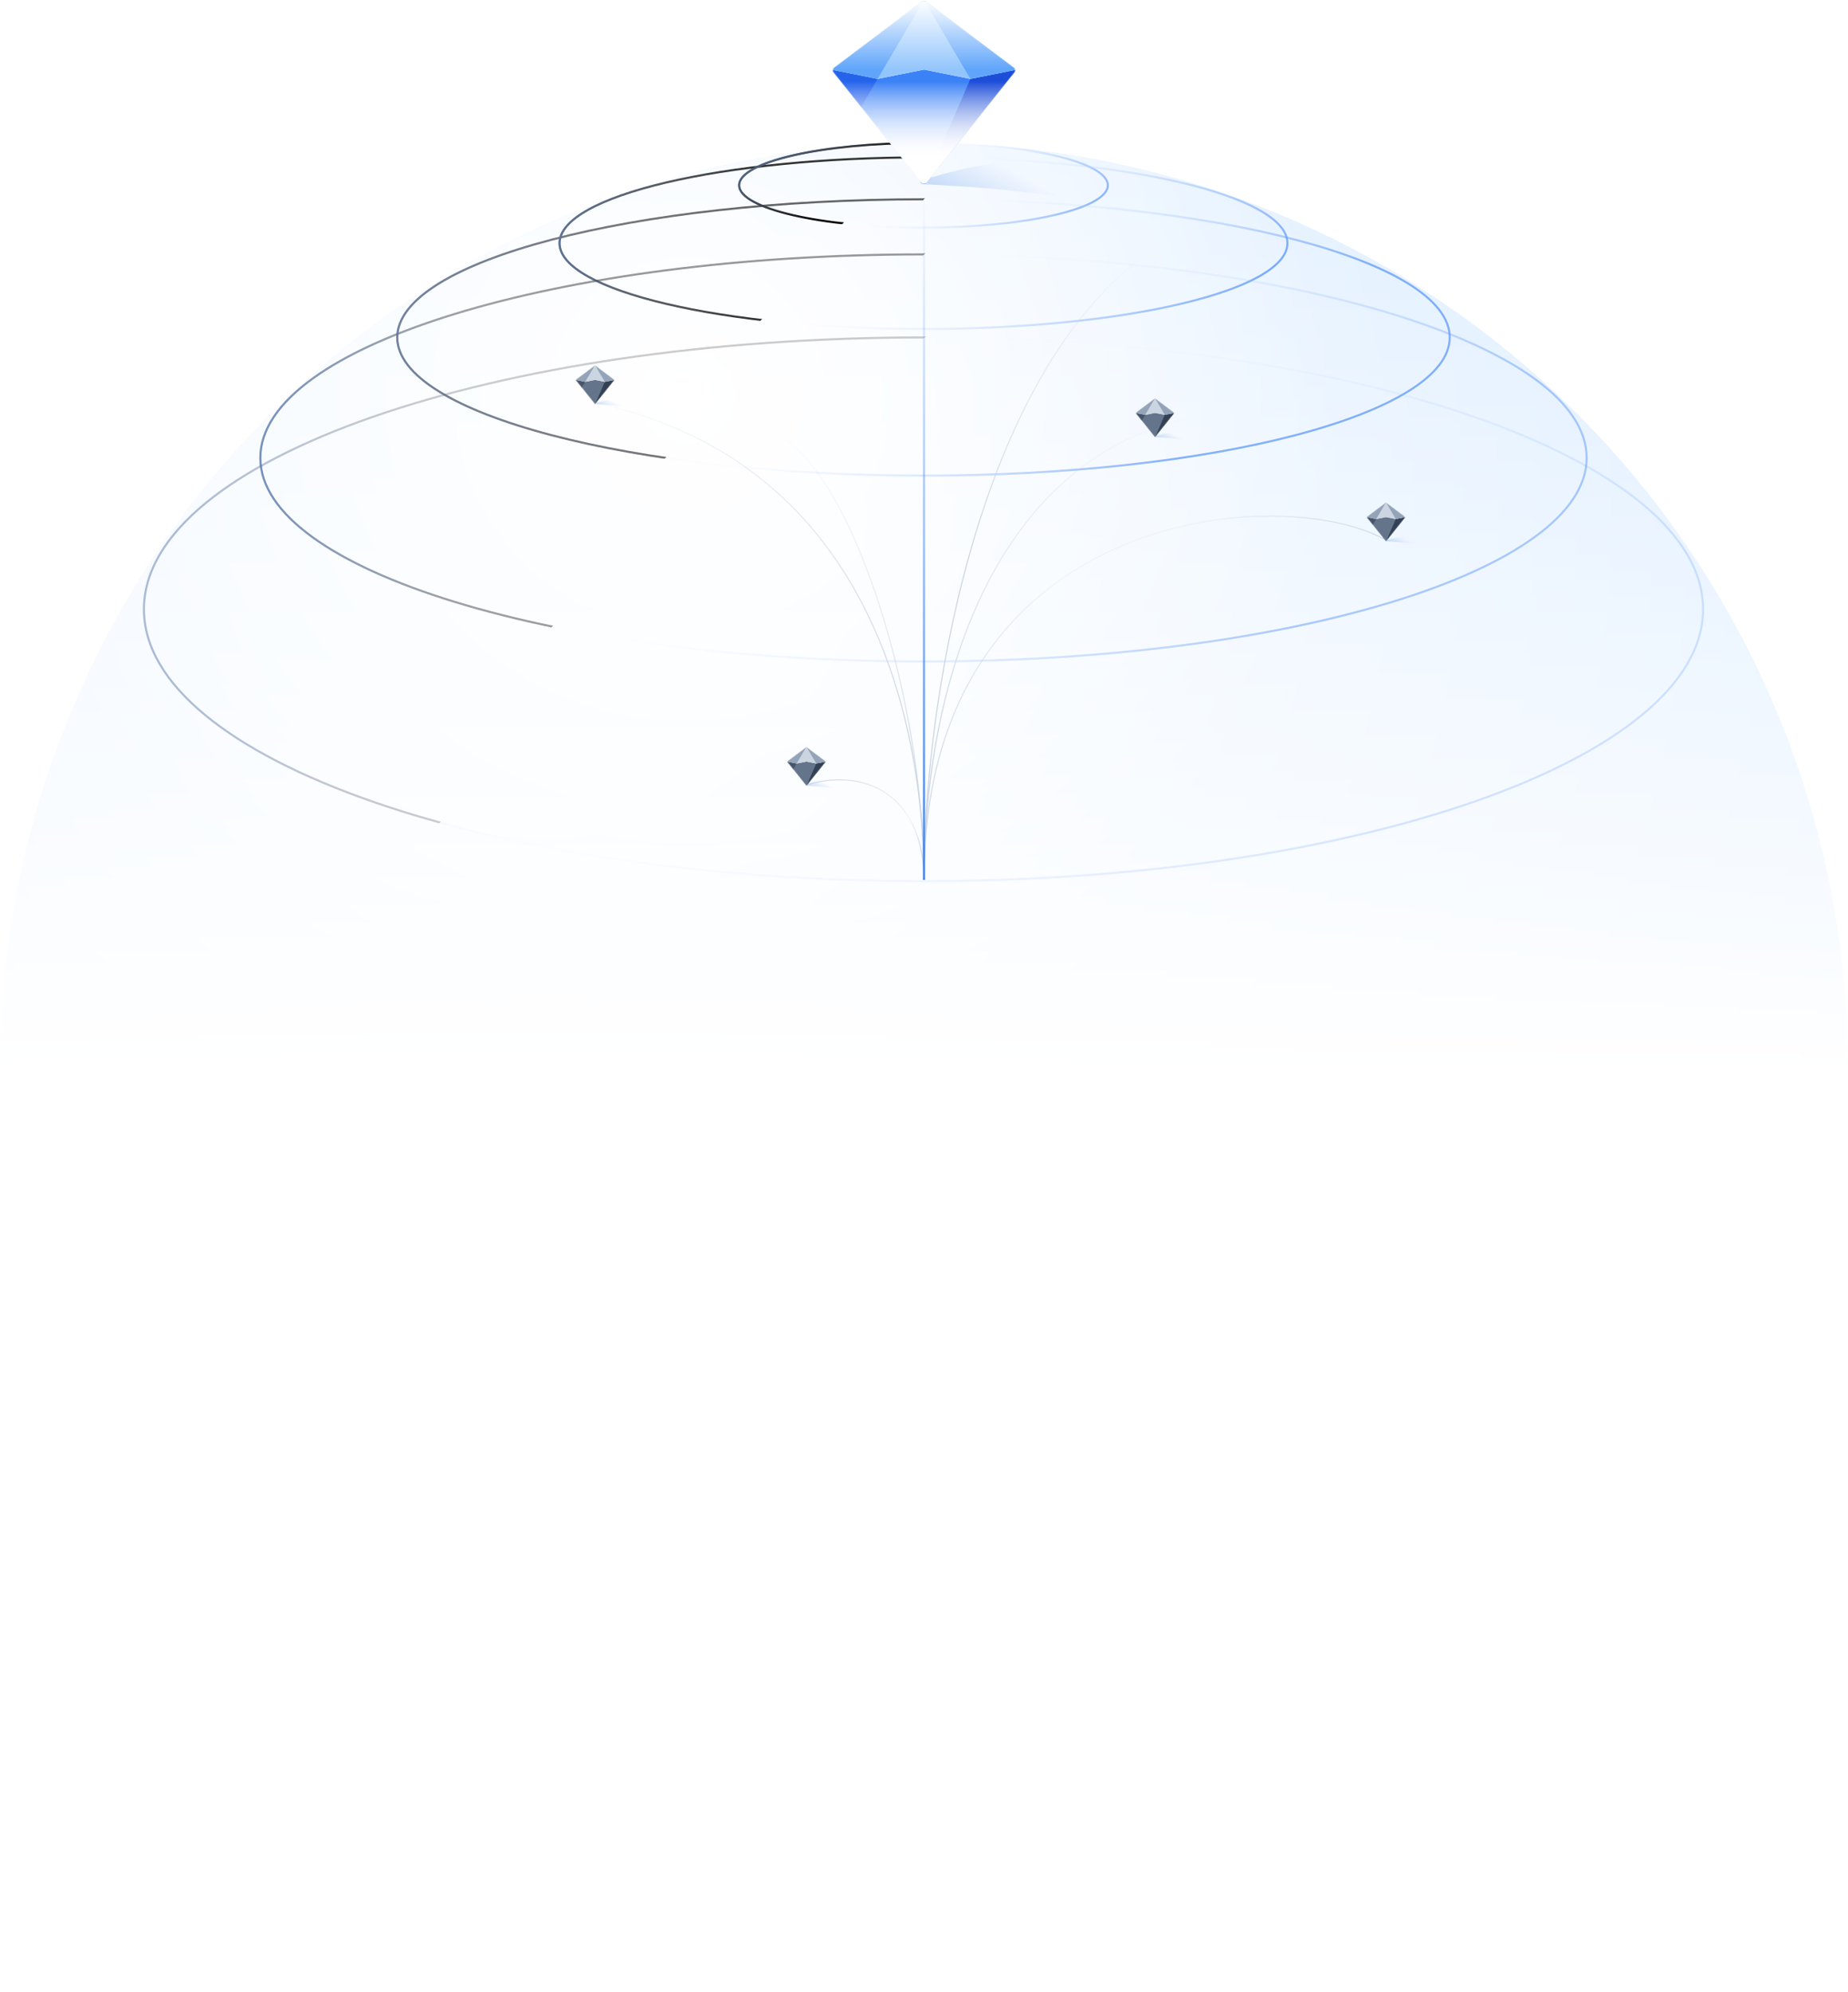 <svg width="1792" height="1931" viewBox="0 0 1792 1931" fill="none" xmlns="http://www.w3.org/2000/svg">
<mask id="mask0_23633_5077" style="mask-type:alpha" maskUnits="userSpaceOnUse" x="-62" y="139" width="1916" height="1792">
<rect x="-62" y="139" width="1916" height="1792" fill="url(#paint0_linear_23633_5077)"/>
</mask>
<g mask="url(#mask0_23633_5077)">
<circle cx="896" cy="1035" r="896" fill="#D1E7FF"/>
<circle cx="896" cy="1035" r="896" fill="url(#paint1_radial_23633_5077)" fill-opacity="0.7"/>
<circle cx="896" cy="1035" r="896" fill="url(#paint2_radial_23633_5077)"/>
</g>
<path d="M895.501 220.633C994.222 220.633 1074.25 202.266 1074.25 179.61C1074.25 156.953 994.222 138.586 895.501 138.586C796.779 138.586 716.75 156.953 716.75 179.61C716.75 202.266 796.779 220.633 895.501 220.633Z" stroke="url(#paint3_linear_23633_5077)" stroke-width="2" stroke-miterlimit="10"/>
<path opacity="0.8" d="M895.501 318.901C1090.41 318.901 1248.42 281.668 1248.42 235.738C1248.42 189.807 1090.41 152.574 895.501 152.574C700.588 152.574 542.58 189.807 542.58 235.738C542.58 281.668 700.588 318.901 895.501 318.901Z" stroke="url(#paint4_linear_23633_5077)" stroke-width="2" stroke-miterlimit="10"/>
<path opacity="0.6" d="M895.502 461.053C1177.33 461.053 1405.79 401.091 1405.79 327.124C1405.79 253.157 1177.33 193.195 895.502 193.195C613.677 193.195 385.213 253.157 385.213 327.124C385.213 401.091 613.677 461.053 895.502 461.053Z" stroke="url(#paint5_linear_23633_5077)" stroke-width="2" stroke-miterlimit="10"/>
<path opacity="0.4" d="M895.501 641.212C1250.65 641.212 1538.56 552.879 1538.56 443.915C1538.56 334.952 1250.65 246.619 895.501 246.619C540.351 246.619 252.445 334.952 252.445 443.915C252.445 552.879 540.351 641.212 895.501 641.212Z" stroke="url(#paint6_linear_23633_5077)" stroke-width="2" stroke-miterlimit="10"/>
<path opacity="0.2" d="M895.502 854.171C1312.99 854.171 1651.44 736.187 1651.44 590.647C1651.44 445.107 1312.99 327.124 895.502 327.124C478.009 327.124 139.564 445.107 139.564 590.647C139.564 736.187 478.009 854.171 895.502 854.171Z" stroke="url(#paint7_linear_23633_5077)" stroke-width="2" stroke-miterlimit="10"/>
<path d="M895.503 220.633C796.782 220.633 716.752 202.266 716.752 179.61C716.752 156.953 796.782 138.586 895.503 138.586C994.224 138.586 1074.25 156.953 1074.25 179.61C1074.25 202.266 994.224 220.633 895.503 220.633Z" stroke="url(#paint8_linear_23633_5077)" stroke-width="2" stroke-miterlimit="10"/>
<path opacity="0.8" d="M895.503 318.901C700.59 318.901 542.582 281.668 542.582 235.738C542.582 189.807 700.59 152.574 895.503 152.574C1090.42 152.574 1248.42 189.807 1248.42 235.738C1248.42 281.668 1090.42 318.901 895.503 318.901Z" stroke="url(#paint9_linear_23633_5077)" stroke-width="2" stroke-miterlimit="10"/>
<path opacity="0.6" d="M895.502 461.053C613.677 461.053 385.213 401.091 385.213 327.124C385.213 253.157 613.677 193.195 895.502 193.195C1177.33 193.195 1405.79 253.157 1405.79 327.124C1405.79 401.091 1177.33 461.053 895.502 461.053Z" stroke="url(#paint10_linear_23633_5077)" stroke-width="2" stroke-miterlimit="10"/>
<path opacity="0.4" d="M895.503 641.212C540.352 641.212 252.447 552.879 252.447 443.915C252.447 334.952 540.352 246.619 895.503 246.619C1250.65 246.619 1538.56 334.952 1538.56 443.915C1538.56 552.879 1250.65 641.212 895.503 641.212Z" stroke="url(#paint11_linear_23633_5077)" stroke-width="2" stroke-miterlimit="10"/>
<path opacity="0.2" d="M895.502 854.171C478.01 854.171 139.565 736.187 139.565 590.647C139.565 445.107 478.01 327.124 895.502 327.124C1312.99 327.124 1651.44 445.107 1651.44 590.647C1651.44 736.187 1312.99 854.171 895.502 854.171Z" stroke="url(#paint12_linear_23633_5077)" stroke-width="2" stroke-miterlimit="10"/>
<path d="M896 853C896 681 954 449 1154 405" stroke="url(#paint13_linear_23633_5077)"/>
<path d="M896 853C896 681 947 376 1102 254" stroke="url(#paint14_linear_23633_5077)"/>
<path d="M896 853C896 493.001 1241 467 1343 523" stroke="url(#paint15_linear_23633_5077)"/>
<path d="M896 852.999C896 778.999 847.5 742.501 782.5 760.5" stroke="url(#paint16_linear_23633_5077)"/>
<path d="M896 853C896 681 828 456 751 420" stroke="url(#paint17_linear_23633_5077)"/>
<path d="M896 853C896 717 853 449.5 577 390.5" stroke="url(#paint18_linear_23633_5077)"/>
<path d="M896 853C896 503 896 457 895.999 175" stroke="url(#paint19_linear_23633_5077)" stroke-width="2"/>
<g opacity="0.3" filter="url(#filter0_f_23633_5077)">
<path d="M608.456 388.833L610.25 394.956C610.25 394.956 599.314 393.398 592.306 392.739C587.263 392.264 580.187 391.871 576.614 391.689C576.147 391.665 576.061 391.031 576.508 390.893C578.901 390.155 582.946 388.981 586.817 388.2C592.834 386.986 599.272 386.406 599.272 386.406L608.456 388.833Z" fill="url(#paint20_linear_23633_5077)"/>
</g>
<mask id="mask1_23633_5077" style="mask-type:alpha" maskUnits="userSpaceOnUse" x="558" y="354" width="38" height="38">
<path d="M576.544 354.342C576.815 354.139 577.186 354.139 577.456 354.342L595.373 367.779C595.717 368.037 595.779 368.527 595.511 368.862L577.594 391.259C577.29 391.639 576.711 391.639 576.407 391.259L558.49 368.862C558.222 368.527 558.284 368.037 558.627 367.779L576.544 354.342Z" fill="#D9D9D9"/>
</mask>
<g mask="url(#mask1_23633_5077)">
<path d="M577.001 392.001L558 368.251L567.5 370.151L577.001 368.251L586.501 370.151L596.001 368.251L577.001 392.001Z" fill="#64748B"/>
<path d="M564.118 375.897L558 368.25L567.5 370.15L564.118 375.897Z" fill="#475569"/>
<path d="M577.001 392.001L586.501 370.151L596.001 368.251L577.001 392.001Z" fill="#334155"/>
<path d="M577 354L596.001 368.25L586.5 370.15L577 368.25L567.5 370.15L558 368.25L577 354Z" fill="#CBD5E1"/>
<path d="M577 354L596 368.25L586.5 370.15L577 354Z" fill="#94A3B8"/>
<path d="M577 354L567.5 370.15L558 368.25L577 354Z" fill="#94A3B8"/>
</g>
<g opacity="0.3" filter="url(#filter1_f_23633_5077)">
<path d="M1151.46 420.833L1153.25 426.956C1153.25 426.956 1142.31 425.398 1135.31 424.739C1130.26 424.264 1123.19 423.871 1119.61 423.689C1119.15 423.665 1119.06 423.031 1119.51 422.893C1121.9 422.155 1125.95 420.981 1129.82 420.2C1135.83 418.986 1142.27 418.406 1142.27 418.406L1151.46 420.833Z" fill="url(#paint21_linear_23633_5077)"/>
</g>
<mask id="mask2_23633_5077" style="mask-type:alpha" maskUnits="userSpaceOnUse" x="1101" y="386" width="38" height="38">
<path d="M1119.54 386.342C1119.81 386.139 1120.19 386.139 1120.46 386.342L1138.37 399.779C1138.72 400.037 1138.78 400.527 1138.51 400.862L1120.59 423.259C1120.29 423.639 1119.71 423.639 1119.41 423.259L1101.49 400.862C1101.22 400.527 1101.28 400.037 1101.63 399.779L1119.54 386.342Z" fill="#D9D9D9"/>
</mask>
<g mask="url(#mask2_23633_5077)">
<path d="M1120 424.001L1101 400.251L1110.5 402.151L1120 400.251L1129.5 402.151L1139 400.251L1120 424.001Z" fill="#64748B"/>
<path d="M1107.12 407.897L1101 400.25L1110.5 402.15L1107.12 407.897Z" fill="#475569"/>
<path d="M1120 424.001L1129.5 402.151L1139 400.251L1120 424.001Z" fill="#334155"/>
<path d="M1120 386L1139 400.25L1129.5 402.15L1120 400.25L1110.5 402.15L1101 400.25L1120 386Z" fill="#CBD5E1"/>
<path d="M1120 386L1139 400.25L1129.5 402.15L1120 386Z" fill="#94A3B8"/>
<path d="M1120 386L1110.5 402.15L1101 400.25L1120 386Z" fill="#94A3B8"/>
</g>
<g opacity="0.3" filter="url(#filter2_f_23633_5077)">
<path d="M1375.46 521.833L1377.25 527.956C1377.25 527.956 1366.31 526.398 1359.31 525.739C1354.26 525.264 1347.19 524.871 1343.61 524.689C1343.15 524.665 1343.06 524.031 1343.51 523.893C1345.9 523.155 1349.95 521.981 1353.82 521.2C1359.83 519.986 1366.27 519.406 1366.27 519.406L1375.46 521.833Z" fill="url(#paint22_linear_23633_5077)"/>
</g>
<mask id="mask3_23633_5077" style="mask-type:alpha" maskUnits="userSpaceOnUse" x="1325" y="487" width="38" height="38">
<path d="M1343.54 487.342C1343.81 487.139 1344.19 487.139 1344.46 487.342L1362.37 500.779C1362.72 501.037 1362.78 501.527 1362.51 501.862L1344.59 524.259C1344.29 524.639 1343.71 524.639 1343.41 524.259L1325.49 501.862C1325.22 501.527 1325.28 501.037 1325.63 500.779L1343.54 487.342Z" fill="#D9D9D9"/>
</mask>
<g mask="url(#mask3_23633_5077)">
<path d="M1344 525.001L1325 501.251L1334.5 503.151L1344 501.251L1353.5 503.151L1363 501.251L1344 525.001Z" fill="#64748B"/>
<path d="M1331.12 508.897L1325 501.25L1334.5 503.15L1331.12 508.897Z" fill="#475569"/>
<path d="M1344 525.001L1353.5 503.151L1363 501.251L1344 525.001Z" fill="#334155"/>
<path d="M1344 487L1363 501.25L1353.5 503.15L1344 501.25L1334.5 503.15L1325 501.25L1344 487Z" fill="#CBD5E1"/>
<path d="M1344 487L1363 501.25L1353.5 503.15L1344 487Z" fill="#94A3B8"/>
<path d="M1344 487L1334.5 503.15L1325 501.25L1344 487Z" fill="#94A3B8"/>
</g>
<g opacity="0.3" filter="url(#filter3_f_23633_5077)">
<path d="M813.456 758.833L815.25 764.956C815.25 764.956 804.314 763.398 797.306 762.739C792.263 762.264 785.187 761.871 781.614 761.689C781.147 761.665 781.061 761.031 781.508 760.893C783.901 760.155 787.946 758.981 791.817 758.2C797.834 756.986 804.272 756.406 804.272 756.406L813.456 758.833Z" fill="url(#paint23_linear_23633_5077)"/>
</g>
<mask id="mask4_23633_5077" style="mask-type:alpha" maskUnits="userSpaceOnUse" x="763" y="724" width="38" height="38">
<path d="M781.544 724.342C781.815 724.139 782.186 724.139 782.456 724.342L800.373 737.779C800.717 738.037 800.779 738.527 800.511 738.862L782.594 761.259C782.29 761.639 781.711 761.639 781.407 761.259L763.49 738.862C763.222 738.527 763.284 738.037 763.627 737.779L781.544 724.342Z" fill="#D9D9D9"/>
</mask>
<g mask="url(#mask4_23633_5077)">
<path d="M782.001 762.001L763 738.251L772.5 740.151L782.001 738.251L791.501 740.151L801.001 738.251L782.001 762.001Z" fill="#64748B"/>
<path d="M769.118 745.897L763 738.25L772.5 740.15L769.118 745.897Z" fill="#475569"/>
<path d="M782.001 762.001L791.501 740.151L801.001 738.251L782.001 762.001Z" fill="#334155"/>
<path d="M782 724L801.001 738.25L791.5 740.15L782 738.25L772.5 740.15L763 738.25L782 724Z" fill="#CBD5E1"/>
<path d="M782 724L801 738.25L791.5 740.15L782 724Z" fill="#94A3B8"/>
<path d="M782 724L772.5 740.15L763 738.25L782 724Z" fill="#94A3B8"/>
</g>
<g opacity="0.3" filter="url(#filter4_f_23633_5077)">
<path d="M1045 165L1053.5 194C1053.5 194 1001.69 186.624 968.5 183.5C944.615 181.252 911.094 179.391 894.171 178.525C891.96 178.411 891.552 175.409 893.667 174.757C905.005 171.26 924.166 165.699 942.5 162C971 156.25 1001.5 153.5 1001.5 153.5L1045 165Z" fill="url(#paint24_linear_23633_5077)"/>
</g>
<mask id="mask5_23633_5077" style="mask-type:alpha" maskUnits="userSpaceOnUse" x="807" y="0" width="178" height="178">
<path d="M893.84 1.62C895.12 0.66 896.88 0.66 898.16 1.62L983.029 65.271C984.654 66.491 984.949 68.813 983.68 70.4L898.811 176.486C897.37 178.288 894.63 178.288 893.189 176.486L808.32 70.4C807.051 68.813 807.346 66.491 808.971 65.271L893.84 1.62Z" fill="#D9D9D9"/>
</mask>
<g mask="url(#mask5_23633_5077)">
<path d="M895.995 179.999L805.995 67.501L850.995 76.501L895.995 67.501L940.995 76.501L985.995 67.501L895.995 179.999Z" fill="#3B82F6"/>
<path d="M834.973 103.726L805.993 67.503L850.993 76.503L834.973 103.726Z" fill="#2563EB"/>
<path d="M895.995 179.999L940.995 76.501L985.995 67.501L895.995 179.999Z" fill="#1D4ED8"/>
<path d="M895.995 -1.57361e-05L985.995 67.499L940.995 76.499L895.995 67.499L850.995 76.499L805.995 67.499L895.995 -1.57361e-05Z" fill="#93C5FD"/>
<path d="M895.992 0L985.992 67.499L940.992 76.499L895.992 0Z" fill="#60A5FA"/>
<path d="M895.995 -1.57361e-05L850.995 76.499L805.995 67.499L895.995 -1.57361e-05Z" fill="#60A5FA"/>
</g>
<path d="M893.84 1.62C895.12 0.66 896.88 0.66 898.16 1.62L983.029 65.271C984.654 66.491 984.949 68.813 983.68 70.4L898.811 176.486C897.37 178.288 894.63 178.288 893.189 176.486L808.32 70.4C807.051 68.813 807.346 66.491 808.971 65.271L893.84 1.62Z" fill="url(#paint25_linear_23633_5077)" style="mix-blend-mode:soft-light"/>
<path d="M893.84 1.62C895.12 0.66 896.88 0.66 898.16 1.62L983.029 65.271C984.654 66.491 984.949 68.813 983.68 70.4L898.811 176.486C897.37 178.288 894.63 178.288 893.189 176.486L808.32 70.4C807.051 68.813 807.346 66.491 808.971 65.271L893.84 1.62Z" fill="url(#paint26_linear_23633_5077)" style="mix-blend-mode:soft-light"/>
<path d="M893.84 1.62C895.12 0.66 896.88 0.66 898.16 1.62L983.029 65.271C984.654 66.491 984.949 68.813 983.68 70.4L898.811 176.486C897.37 178.288 894.63 178.288 893.189 176.486L808.32 70.4C807.051 68.813 807.346 66.491 808.971 65.271L893.84 1.62Z" fill="url(#paint27_linear_23633_5077)" style="mix-blend-mode:soft-light"/>
<defs>
<filter id="filter0_f_23633_5077" x="575.582" y="385.772" width="35.302" height="9.817" filterUnits="userSpaceOnUse" color-interpolation-filters="sRGB">
<feFlood flood-opacity="0" result="BackgroundImageFix"/>
<feBlend mode="normal" in="SourceGraphic" in2="BackgroundImageFix" result="shape"/>
<feGaussianBlur stdDeviation="0.317" result="effect1_foregroundBlur_23633_5077"/>
</filter>
<filter id="filter1_f_23633_5077" x="1118.58" y="417.772" width="35.302" height="9.817" filterUnits="userSpaceOnUse" color-interpolation-filters="sRGB">
<feFlood flood-opacity="0" result="BackgroundImageFix"/>
<feBlend mode="normal" in="SourceGraphic" in2="BackgroundImageFix" result="shape"/>
<feGaussianBlur stdDeviation="0.317" result="effect1_foregroundBlur_23633_5077"/>
</filter>
<filter id="filter2_f_23633_5077" x="1342.58" y="518.772" width="35.302" height="9.817" filterUnits="userSpaceOnUse" color-interpolation-filters="sRGB">
<feFlood flood-opacity="0" result="BackgroundImageFix"/>
<feBlend mode="normal" in="SourceGraphic" in2="BackgroundImageFix" result="shape"/>
<feGaussianBlur stdDeviation="0.317" result="effect1_foregroundBlur_23633_5077"/>
</filter>
<filter id="filter3_f_23633_5077" x="780.582" y="755.772" width="35.302" height="9.817" filterUnits="userSpaceOnUse" color-interpolation-filters="sRGB">
<feFlood flood-opacity="0" result="BackgroundImageFix"/>
<feBlend mode="normal" in="SourceGraphic" in2="BackgroundImageFix" result="shape"/>
<feGaussianBlur stdDeviation="0.317" result="effect1_foregroundBlur_23633_5077"/>
</filter>
<filter id="filter4_f_23633_5077" x="889.278" y="150.5" width="167.222" height="46.5" filterUnits="userSpaceOnUse" color-interpolation-filters="sRGB">
<feFlood flood-opacity="0" result="BackgroundImageFix"/>
<feBlend mode="normal" in="SourceGraphic" in2="BackgroundImageFix" result="shape"/>
<feGaussianBlur stdDeviation="1.5" result="effect1_foregroundBlur_23633_5077"/>
</filter>
<linearGradient id="paint0_linear_23633_5077" x1="896" y1="139" x2="896" y2="1046" gradientUnits="userSpaceOnUse">
<stop stop-color="#D9D9D9"/>
<stop offset="1" stop-color="#D9D9D9" stop-opacity="0"/>
</linearGradient>
<radialGradient id="paint1_radial_23633_5077" cx="0" cy="0" r="1" gradientUnits="userSpaceOnUse" gradientTransform="translate(538 496) rotate(48.563) scale(1501.97)">
<stop offset="0.194" stop-color="white"/>
<stop offset="1" stop-color="white" stop-opacity="0"/>
</radialGradient>
<radialGradient id="paint2_radial_23633_5077" cx="0" cy="0" r="1" gradientUnits="userSpaceOnUse" gradientTransform="translate(672 384) rotate(55.247) scale(628.029)">
<stop stop-color="white"/>
<stop offset="1" stop-color="white" stop-opacity="0"/>
</radialGradient>
<linearGradient id="paint3_linear_23633_5077" x1="1046" y1="289.295" x2="895.501" y2="138.797" gradientUnits="userSpaceOnUse">
<stop stop-color="#3B82F6"/>
<stop offset="1" stop-color="white" stop-opacity="0" />
<animate attributeName="x1"  values="0;2092" dur="2.5s" repeatCount="indefinite" />
<animate attributeName="y1"  values="0;578.590" dur="2.5s" repeatCount="indefinite" />
</linearGradient>
<linearGradient id="paint4_linear_23633_5077" x1="1144.5" y1="402" x2="895.501" y2="153" gradientUnits="userSpaceOnUse">
<stop stop-color="#3B82F6"/>
<stop offset="1" stop-color="white" stop-opacity="0"/>
<animate attributeName="x1"  values="0;2289" dur="2.5s" repeatCount="indefinite" />
<animate attributeName="y1"  values="0;804" dur="2.5s" repeatCount="indefinite" />
</linearGradient>
<linearGradient id="paint5_linear_23633_5077" x1="1142.62" y1="441" x2="895.502" y2="193.881" gradientUnits="userSpaceOnUse">
<stop stop-color="#3B82F6"/>
<stop offset="1" stop-color="white" stop-opacity="0"/>
<animate attributeName="x1"  values="0;2285.24" dur="2.5s" repeatCount="indefinite" />
<animate attributeName="y1"  values="0;882" dur="2.5s" repeatCount="indefinite" />
</linearGradient>
<linearGradient id="paint6_linear_23633_5077" x1="1253.37" y1="605.5" x2="895.501" y2="247.63" gradientUnits="userSpaceOnUse">
<stop stop-color="#3B82F6"/>
<stop offset="1" stop-color="white" stop-opacity="0"/>
<animate attributeName="x1"  values="0;2506.74" dur="2.5s" repeatCount="indefinite" />
<animate attributeName="y1"  values="0;1211" dur="2.5s" repeatCount="indefinite" />
</linearGradient>
<linearGradient id="paint7_linear_23633_5077" x1="1364.03" y1="797" x2="895.502" y2="328.475" gradientUnits="userSpaceOnUse">
<stop stop-color="#3B82F6"/>
<stop offset="1" stop-color="white" stop-opacity="0"/>
<animate attributeName="x1"  values="0;2728.06" dur="2.5s" repeatCount="indefinite" />
<animate attributeName="y1"  values="0;1594" dur="2.5s" repeatCount="indefinite" />
</linearGradient>
<linearGradient id="paint8_linear_23633_5077" x1="804" y1="16" x2="895.503" y2="138.797" gradientUnits="userSpaceOnUse">
<stop stop-color="#3B82F6"/>
<stop offset="1" stop-color="white" stop-opacity="0"/>
</linearGradient>
<linearGradient id="paint9_linear_23633_5077" x1="428" y1="194" x2="724" y2="194" gradientUnits="userSpaceOnUse">
<stop stop-color="#3B82F6"/>
<stop offset="1" stop-color="white" stop-opacity="0"/>
</linearGradient>
<linearGradient id="paint10_linear_23633_5077" x1="192" y1="193.881" x2="728" y2="193.881" gradientUnits="userSpaceOnUse">
<stop stop-color="#3B82F6"/>
<stop offset="1" stop-color="white" stop-opacity="0"/>
</linearGradient>
<linearGradient id="paint11_linear_23633_5077" x1="238" y1="247.63" x2="558" y2="247.63" gradientUnits="userSpaceOnUse">
<stop stop-color="#3B82F6"/>
<stop offset="1" stop-color="white" stop-opacity="0"/>
</linearGradient>
<linearGradient id="paint12_linear_23633_5077" x1="168" y1="328.475" x2="586" y2="328.475" gradientUnits="userSpaceOnUse">
<stop stop-color="#3B82F6"/>
<stop offset="1" stop-color="white" stop-opacity="0"/>
</linearGradient>
<linearGradient id="paint13_linear_23633_5077" x1="896" y1="853" x2="1012.07" y2="359.101" gradientUnits="userSpaceOnUse">
<stop offset="0.229" stop-color="#CBD5E1"/>
<stop offset="1" stop-color="#CBD5E1" stop-opacity="0"/>
</linearGradient>
<linearGradient id="paint14_linear_23633_5077" x1="896" y1="853" x2="1133.46" y2="249.608" gradientUnits="userSpaceOnUse">
<stop offset="0.484" stop-color="#CBD5E1"/>
<stop offset="1" stop-color="#CBD5E1" stop-opacity="0"/>
</linearGradient>
<linearGradient id="paint15_linear_23633_5077" x1="1543" y1="616" x2="886" y2="852.091" gradientUnits="userSpaceOnUse">
<stop offset="0.161" stop-color="#CBD5E1"/>
<stop offset="0.458" stop-color="#CBD5E1" stop-opacity="0.2"/>
<stop offset="0.667" stop-color="#CBD5E1" stop-opacity="0.2"/>
<stop offset="1" stop-color="#CBD5E1"/>
</linearGradient>
<linearGradient id="paint16_linear_23633_5077" x1="783.409" y1="729.5" x2="890.5" y2="836.591" gradientUnits="userSpaceOnUse">
<stop stop-color="#CBD5E1"/>
<stop offset="0.754" stop-color="#CBD5E1" stop-opacity="0.2"/>
<stop offset="1" stop-color="#CBD5E1"/>
</linearGradient>
<linearGradient id="paint17_linear_23633_5077" x1="896" y1="853" x2="721" y2="420" gradientUnits="userSpaceOnUse">
<stop stop-color="#CBD5E1"/>
<stop offset="1" stop-color="#CBD5E1" stop-opacity="0"/>
</linearGradient>
<linearGradient id="paint18_linear_23633_5077" x1="896" y1="853" x2="322" y2="463" gradientUnits="userSpaceOnUse">
<stop offset="0.104" stop-color="#CBD5E1"/>
<stop offset="0.786" stop-color="#CBD5E1" stop-opacity="0"/>
</linearGradient>
<linearGradient id="paint19_linear_23633_5077" x1="896" y1="853" x2="896" y2="189" gradientUnits="userSpaceOnUse">
<stop stop-color="#3B82F6"/>
<stop offset="1" stop-color="#3B82F6" stop-opacity="0"/>
</linearGradient>
<linearGradient id="paint20_linear_23633_5077" x1="589.667" y1="397.278" x2="594.206" y2="388.517" gradientUnits="userSpaceOnUse">
<stop stop-color="#6095EA"/>
<stop offset="1" stop-color="#6095EA" stop-opacity="0"/>
</linearGradient>
<linearGradient id="paint21_linear_23633_5077" x1="1132.67" y1="429.278" x2="1137.21" y2="420.517" gradientUnits="userSpaceOnUse">
<stop stop-color="#6095EA"/>
<stop offset="1" stop-color="#6095EA" stop-opacity="0"/>
</linearGradient>
<linearGradient id="paint22_linear_23633_5077" x1="1356.67" y1="530.278" x2="1361.21" y2="521.517" gradientUnits="userSpaceOnUse">
<stop stop-color="#6095EA"/>
<stop offset="1" stop-color="#6095EA" stop-opacity="0"/>
</linearGradient>
<linearGradient id="paint23_linear_23633_5077" x1="794.667" y1="767.278" x2="799.206" y2="758.517" gradientUnits="userSpaceOnUse">
<stop stop-color="#6095EA"/>
<stop offset="1" stop-color="#6095EA" stop-opacity="0"/>
</linearGradient>
<linearGradient id="paint24_linear_23633_5077" x1="956" y1="205" x2="977.5" y2="163.5" gradientUnits="userSpaceOnUse">
<stop stop-color="#6095EA"/>
<stop offset="1" stop-color="#6095EA" stop-opacity="0"/>
</linearGradient>
<linearGradient id="paint25_linear_23633_5077" x1="896" y1="0" x2="896" y2="154.683" gradientUnits="userSpaceOnUse">
<stop offset="0.51" stop-color="white" stop-opacity="0"/>
<stop offset="1" stop-color="white"/>
</linearGradient>
<linearGradient id="paint26_linear_23633_5077" x1="896" y1="0" x2="896" y2="154.683" gradientUnits="userSpaceOnUse">
<stop offset="0.51" stop-color="white" stop-opacity="0"/>
<stop offset="1" stop-color="white"/>
</linearGradient>
<linearGradient id="paint27_linear_23633_5077" x1="896" y1="0" x2="896" y2="154.683" gradientUnits="userSpaceOnUse">
<stop stop-color="white"/>
<stop offset="0.436" stop-color="white" stop-opacity="0"/>
</linearGradient>
</defs>
</svg>
